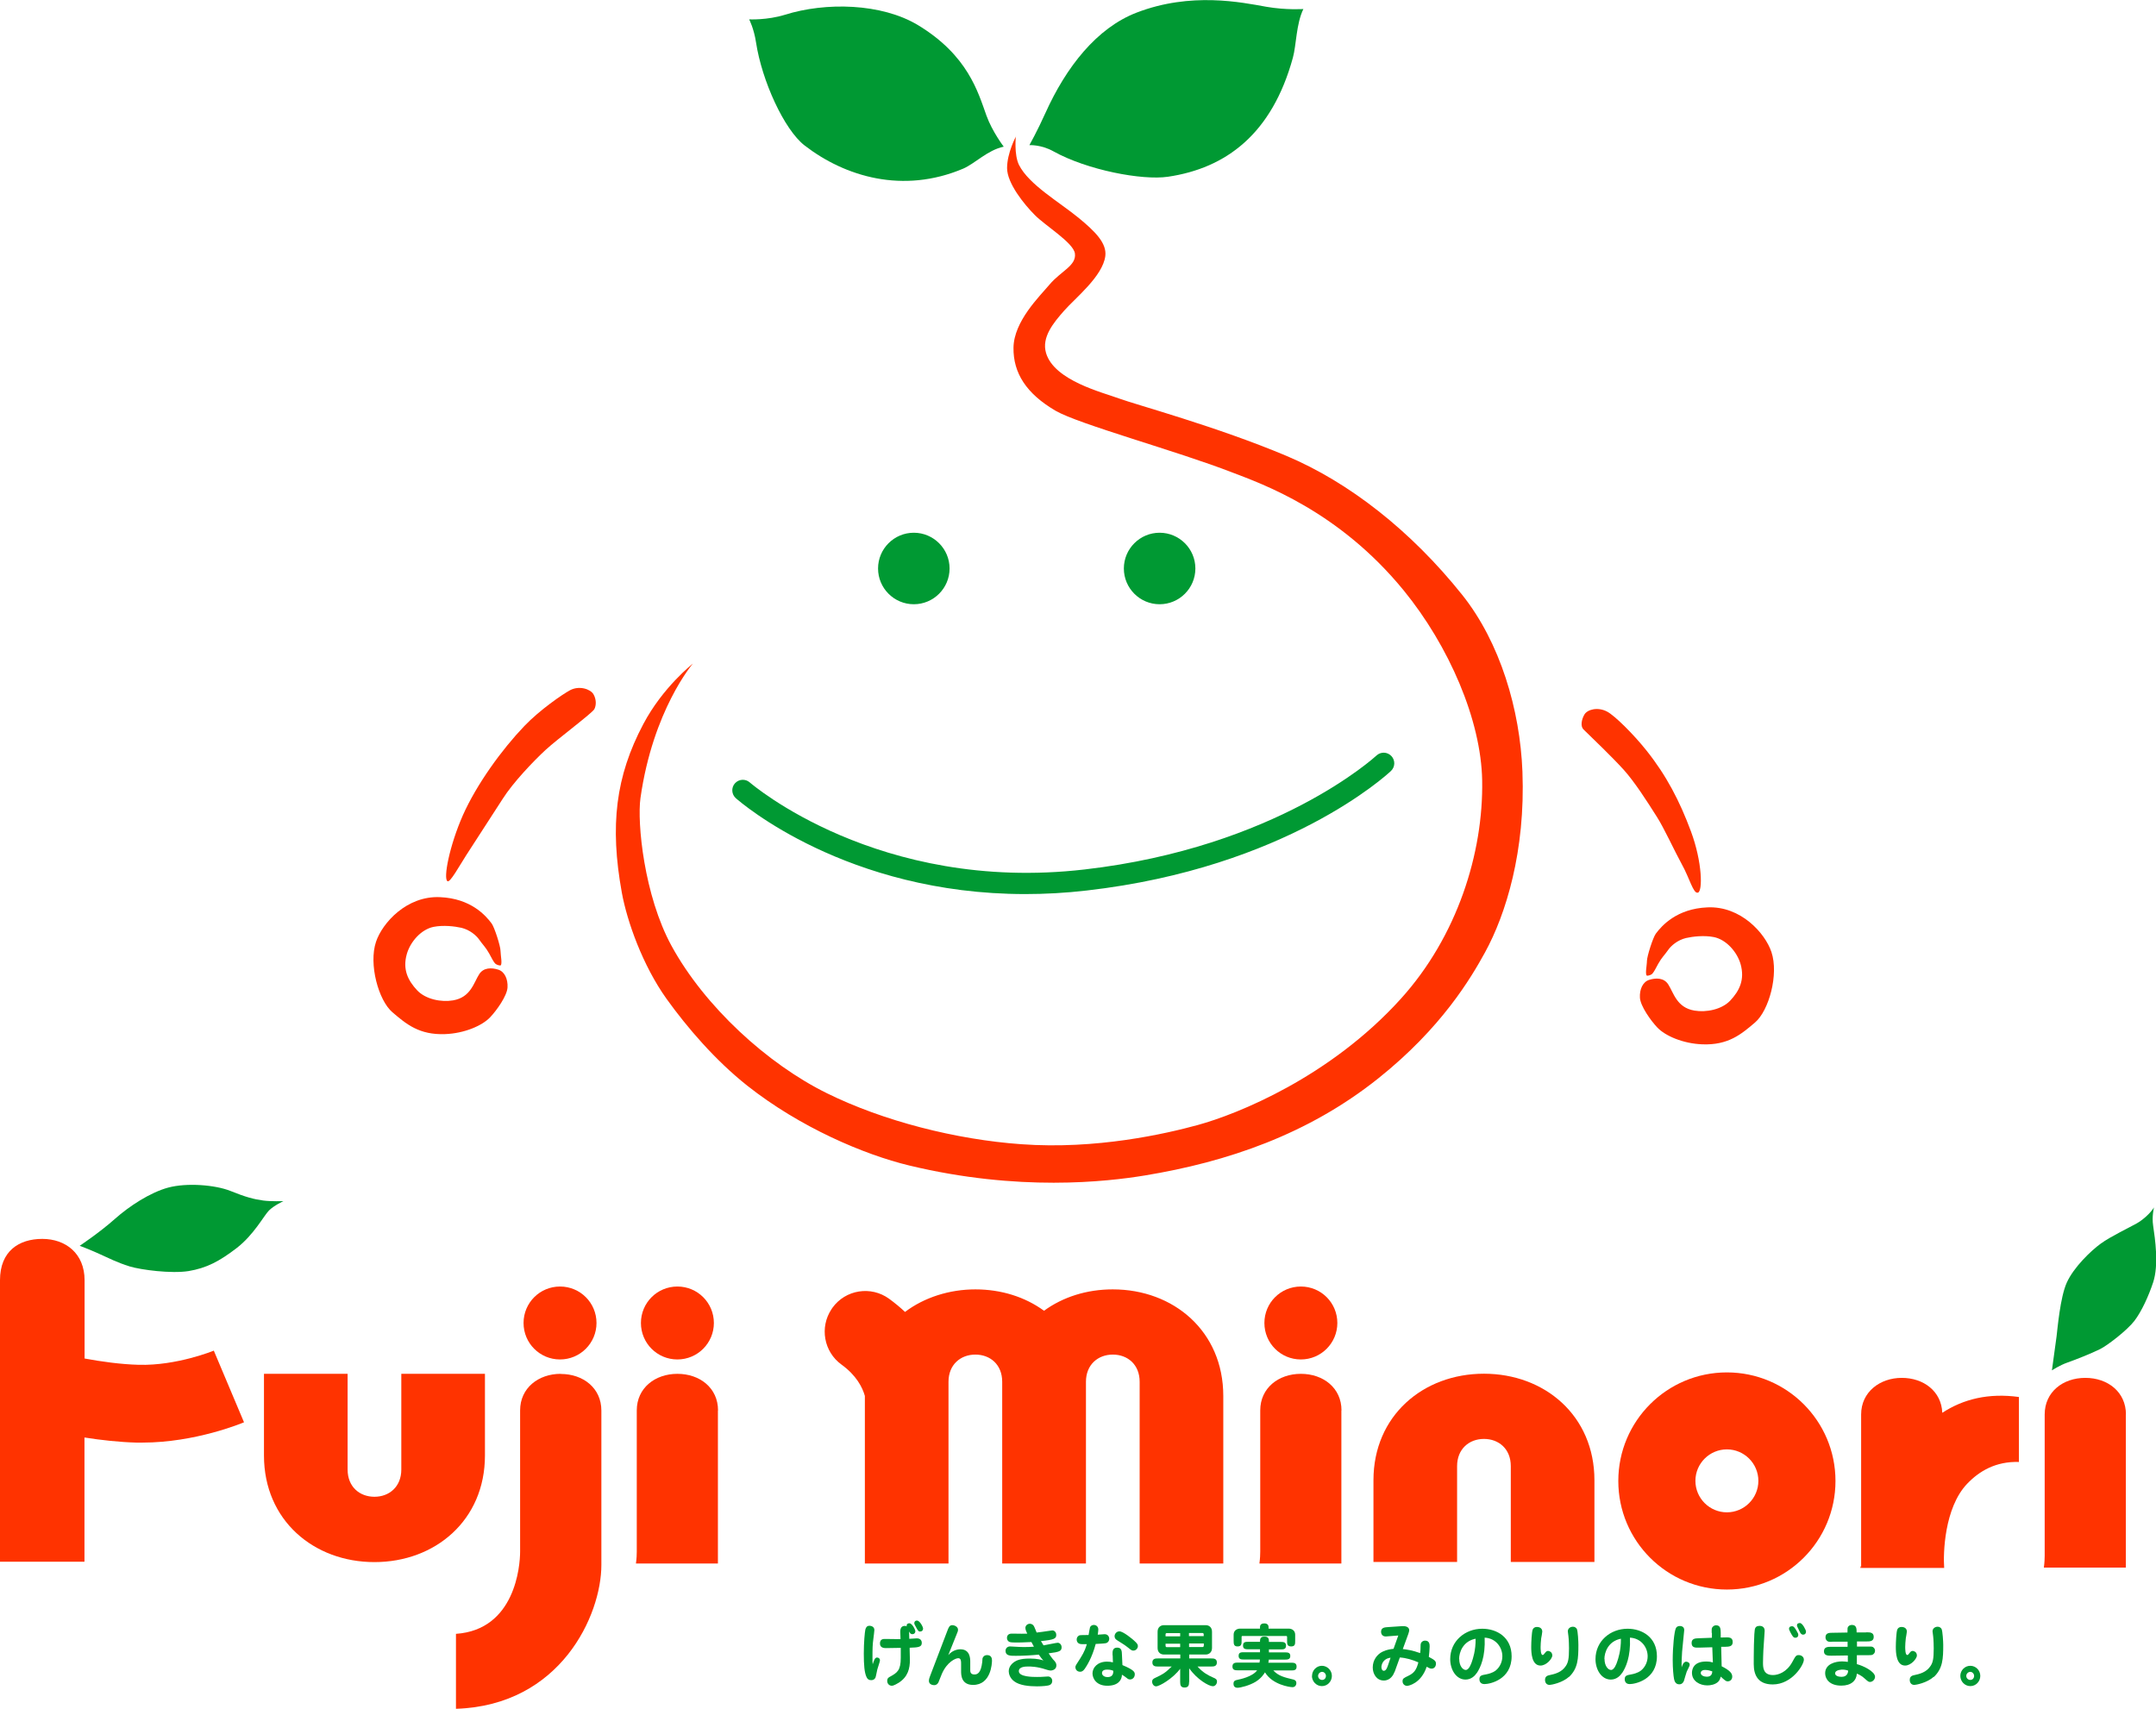 <?xml version="1.0" encoding="UTF-8"?><svg id="_レイヤー_1" xmlns="http://www.w3.org/2000/svg" viewBox="0 0 181.48 143.85"><defs><style>.cls-1{fill:#093;}.cls-1,.cls-2{stroke-width:0px;}.cls-2{fill:#f30;}</style></defs><path class="cls-1" d="M84.49,12.35s-.97-1.27-1.46-2.63c-.71-1.98-1.56-5.06-5.75-7.6-3.08-1.86-7.79-1.95-11.2-.88-1.51.47-3.02.39-3.02.39,0,0,.4.76.58,1.95.49,3.21,2.36,7.33,4.09,8.67,3.41,2.63,8.28,4.09,13.34,1.95,1-.43,2.05-1.56,3.41-1.85Z"/><path class="cls-1" d="M109.71.76s-1.46.1-3.12-.19c-2.07-.37-6.34-1.27-10.91.49-3.36,1.29-5.94,4.58-7.69,8.47-.65,1.45-1.34,2.69-1.34,2.69,0,0,.98-.06,2.02.52,2.84,1.58,7.47,2.46,9.64,2.14,4.89-.72,8.76-3.6,10.52-10.03.29-1.05.27-2.83.88-4.09Z"/><path class="cls-1" d="M79.93,47.86c0,1.66-1.35,3.01-3.01,3.01s-3.01-1.35-3.01-3.01,1.35-3.01,3.01-3.01,3.01,1.35,3.01,3.01Z"/><path class="cls-1" d="M100.62,47.86c0,1.66-1.35,3.01-3.01,3.01s-3.01-1.35-3.01-3.01,1.35-3.01,3.01-3.01,3.01,1.35,3.01,3.01Z"/><path class="cls-1" d="M86.3,75.27c-15.05,0-23.95-7.71-24.36-8.07-.37-.33-.4-.89-.08-1.25.33-.37.89-.4,1.25-.08h0c.11.09,10.81,9.33,28.17,7.33,16.2-1.86,24.5-9.52,24.58-9.59.36-.34.92-.32,1.26.04.34.36.32.92-.04,1.26-.35.33-8.82,8.14-25.6,10.06-1.8.21-3.54.3-5.19.3h0Z"/><path class="cls-2" d="M85.51,11.44s-.17,1.59.27,2.46c.84,1.65,3.36,3.09,5.01,4.44,1.4,1.15,2.38,2.13,2.25,3.21-.21,1.71-2.57,3.58-3.47,4.61-.9,1.02-1.91,2.24-1.52,3.56.69,2.33,4.78,3.32,6.18,3.84,1.38.51,8.23,2.36,14.08,4.83,5.23,2.21,10.44,6.27,14.77,11.69,3.2,4.01,4.87,9.68,5.07,14.88.26,6.68-1.39,12.01-3.15,15.22-1.17,2.13-3.64,6.35-9,10.62-5.91,4.71-12.7,7.02-19.63,8.16-3.22.53-10.63,1.38-19.84-.84-3.81-.92-9.19-3.21-13.63-6.72-2.71-2.15-5.07-4.91-6.78-7.29-2.04-2.85-3.34-6.56-3.78-8.97-1.02-5.64-.52-9.78,1.81-14.18,1.64-3.11,4.17-5.09,4.17-5.09,0,0-3.36,3.9-4.41,11.32-.29,2.07.3,8.19,2.61,12.43,2.79,5.11,8.07,9.95,13.09,12.42,4.74,2.34,10.86,3.9,16.36,4.29,6.33.46,12.16-.88,14.86-1.62,3.32-.91,11.11-4.02,17.08-10.62,4.75-5.25,6.96-12.28,6.85-18.39-.09-5.08-2.79-11.32-6.61-16-5.49-6.72-11.94-8.97-14.44-9.93-4.6-1.79-12.9-4.05-14.86-5.19-2.46-1.44-3.57-3.18-3.54-5.31.03-2.23,2.21-4.33,3.03-5.31.96-1.14,2.28-1.59,2.14-2.62-.12-.9-2.48-2.33-3.37-3.23-.9-.9-2.34-2.68-2.34-3.96s.75-2.67.75-2.67Z"/><path class="cls-2" d="M37.67,74.19c-.38-.21.17-3.01,1.29-5.55,1.17-2.63,3.3-5.56,5.18-7.52,1.29-1.35,3.21-2.67,3.84-3.01.79-.42,1.72-.09,1.97.33.25.42.25.93.08,1.26-.17.33-3.09,2.5-4.09,3.42-1,.92-2.76,2.76-3.63,4.14-.59.92-2.47,3.81-3.06,4.73-.59.92-1.36,2.33-1.58,2.2Z"/><path class="cls-2" d="M42.09,81.29c.24,0,.04-.88.04-1.25s-.5-1.96-.75-2.3c-.5-.67-1.75-2.1-4.34-2.21-2.8-.13-4.86,2.17-5.39,3.76-.63,1.88.21,4.93,1.38,5.93,1.17,1,2.26,1.92,4.43,1.84,1.63-.06,3.13-.71,3.8-1.42.55-.58,1.42-1.8,1.46-2.51.04-.71-.25-1.34-.79-1.5-.54-.17-1.22-.19-1.59.38-.46.71-.71,1.96-2.21,2.21-.99.17-2.3-.09-3.01-.84-.79-.84-1.24-1.77-.88-3.05.29-1.04,1.21-2.09,2.26-2.3.82-.16,1.76-.05,2.34.08.71.17,1.26.65,1.5,1,.29.42.54.63.84,1.17.22.41.33.63.46.79.13.17.38.21.46.21Z"/><path class="cls-2" d="M142.92,75.15c.41-.11.38-2.56-.59-5.17-.94-2.53-2.05-4.68-3.75-6.81-1.11-1.39-2.67-2.93-3.3-3.26-.79-.42-1.66-.18-1.91.24-.25.42-.35,1-.08,1.26.81.79,2.37,2.28,3.38,3.39.91,1.01,1.94,2.61,2.81,3.99.59.92,1.48,2.87,2.08,3.96.66,1.18.97,2.5,1.35,2.4Z"/><path class="cls-2" d="M138.67,82.15c-.24,0-.04-.88-.04-1.25s.5-1.96.75-2.3c.5-.67,1.76-2.1,4.34-2.21,2.8-.13,4.86,2.17,5.39,3.76.63,1.88-.21,4.93-1.38,5.93-1.17,1-2.26,1.92-4.43,1.84-1.63-.06-3.13-.71-3.8-1.42-.55-.58-1.42-1.8-1.46-2.51-.04-.71.25-1.34.79-1.5.54-.17,1.22-.19,1.59.38.46.71.71,1.96,2.21,2.21.99.17,2.3-.09,3.01-.84.79-.84,1.23-1.77.88-3.05-.29-1.04-1.21-2.09-2.26-2.3-.82-.16-1.76-.05-2.34.08-.71.17-1.26.65-1.5,1-.29.42-.54.63-.84,1.17-.22.41-.33.63-.46.79-.12.17-.38.21-.46.21Z"/><path class="cls-2" d="M17.99,113.71s-3.11,1.28-6.32,1.19c-1.5-.04-3.15-.27-4.55-.53v-6.59c0-2.25-1.59-3.48-3.56-3.48s-3.56,1.03-3.56,3.48v23.7h7.11v-10.46c1.39.22,2.92.39,4.37.43.17,0,.33,0,.5,0,4.47,0,8.39-1.64,8.56-1.71l-2.55-6.05Z"/><path class="cls-2" d="M33.78,115.66v8.06c0,1.44-1.01,2.29-2.26,2.29s-2.26-.84-2.26-2.29v-8.06h-7.04v6.88c0,5.44,4.18,8.97,9.3,8.97s9.3-3.53,9.3-8.97v-6.88h-7.04Z"/><path class="cls-2" d="M122.65,131.5v-8.07c0-1.44,1.01-2.29,2.26-2.29s2.26.84,2.26,2.29v8.07h7.04v-6.88c0-5.44-4.19-8.97-9.3-8.97s-9.3,3.53-9.3,8.97v6.88h7.04Z"/><path class="cls-2" d="M50.21,111.38c0,1.69-1.37,3.07-3.07,3.07s-3.07-1.37-3.07-3.07,1.37-3.07,3.07-3.07,3.07,1.37,3.07,3.07Z"/><path class="cls-2" d="M60.09,111.38c0,1.69-1.37,3.07-3.07,3.07s-3.07-1.37-3.07-3.07,1.37-3.07,3.07-3.07,3.07,1.37,3.07,3.07Z"/><path class="cls-2" d="M47.2,115.66c-1.89,0-3.42,1.2-3.42,3.08v11.89c0,1.23-.43,6.58-5.4,6.92v6.31c8.82-.28,12.24-7.89,12.24-12.11v-13c0-1.89-1.53-3.08-3.42-3.08Z"/><path class="cls-2" d="M60.44,118.74c0-1.89-1.53-3.08-3.42-3.08s-3.42,1.2-3.42,3.08v11.89c0,.22-.01.57-.07,1h6.9v-12.89Z"/><path class="cls-2" d="M112.57,111.38c0,1.69-1.37,3.07-3.07,3.07s-3.07-1.37-3.07-3.07,1.37-3.07,3.07-3.07,3.07,1.37,3.07,3.07Z"/><path class="cls-2" d="M112.92,118.74c0-1.89-1.53-3.08-3.42-3.08s-3.42,1.2-3.42,3.08v11.89c0,.22-.01.57-.07,1h6.9v-12.89Z"/><path class="cls-2" d="M178.95,119.08c0-1.89-1.53-3.08-3.42-3.08s-3.42,1.19-3.42,3.08v11.89c0,.22-.01.57-.07,1h6.9v-12.89Z"/><path class="cls-2" d="M145.36,115.54c-5.05,0-9.14,4.09-9.14,9.14s4.09,9.14,9.14,9.14,9.14-4.09,9.14-9.14-4.09-9.14-9.14-9.14ZM145.36,127.32c-1.46,0-2.65-1.19-2.65-2.65s1.19-2.65,2.65-2.65,2.65,1.19,2.65,2.65-1.19,2.65-2.65,2.65Z"/><path class="cls-2" d="M93.66,108.55c-2.18,0-4.19.64-5.78,1.8-1.59-1.16-3.6-1.8-5.78-1.8s-4.31.68-5.92,1.9c-.4-.38-.85-.75-1.34-1.11-1.53-1.11-3.67-.77-4.77.76-.03.04-.06.08-.08.12-1.01,1.52-.65,3.58.84,4.66,1.26.91,1.77,1.93,1.97,2.64h0v14.11h7.04v-15.3c0-1.44,1.01-2.29,2.26-2.29s2.26.84,2.26,2.29v1.03c0,.05,0,.1,0,.16v14.11h7.05v-14.11c0-.05,0-.1,0-.16v-1.03c0-1.44,1.01-2.29,2.26-2.29s2.26.84,2.26,2.29v15.3h7.04v-14.11c0-5.44-4.18-8.97-9.3-8.97Z"/><path class="cls-2" d="M156.66,132h0s0,.07,0,0Z"/><path class="cls-2" d="M156.59,132h.06c0-.1-.03-.29-.06,0Z"/><path class="cls-2" d="M163.49,118.94c-.07-1.81-1.57-2.94-3.41-2.94s-3.42,1.19-3.42,3.08v12.92h6.99c-.09-1.18,0-5.05,1.93-7.08,1.02-1.07,2.41-1.9,4.36-1.84v-5.47c-2.55-.35-4.67.17-6.45,1.33Z"/><path class="cls-1" d="M6.71,104.88s1.68-1.12,2.97-2.27c1.19-1.06,2.96-2.22,4.48-2.63,1.57-.42,3.94-.23,5.23.28,1.29.52,1.96.7,2.77.81.68.09,1.7.05,1.7.05,0,0-.79.36-1.22.79-.43.43-1.27,2.05-2.73,3.17-1.46,1.12-2.54,1.68-4.04,1.93-1.45.23-3.99-.1-4.95-.39-1.09-.34-1.76-.7-2.57-1.06-.81-.37-1.62-.67-1.62-.67Z"/><path class="cls-1" d="M172.72,115.36s.31-2.22.39-2.85.3-3.29.86-4.53c.59-1.3,2.04-2.69,2.87-3.29.83-.6,2.48-1.39,3.01-1.69.53-.3,1.16-.86,1.46-1.35,0,0-.19.76-.07,1.54.16,1.09.49,3.28,0,4.77-.38,1.15-.97,2.44-1.57,3.23-.6.79-2.26,2.07-2.88,2.38-.76.38-2.16.93-2.74,1.13-.71.25-1.31.66-1.31.66Z"/><path class="cls-1" d="M73.84,139.55c.11,0,.23.07.23.23,0,.12-.2.65-.22.76-.03.11-.12.61-.16.7-.07.13-.18.21-.35.21-.22,0-.32-.09-.4-.26-.18-.38-.23-1.03-.23-1.98s.08-1.77.13-2.02c.05-.2.15-.32.35-.32.12,0,.41.06.41.36,0,.11-.07.6-.08.7-.07.52-.08.81-.08,1.66,0,.32,0,.38.02.52.12-.37.18-.57.39-.57ZM75.78,137.4c0-.12-.01-.52.38-.52.08,0,.12.02.16.04-.03-.21.12-.26.22-.26.25,0,.51.55.51.68s-.1.24-.25.24-.2-.09-.28-.23l.02.62c.21-.01.61-.04.63-.04.32,0,.42.2.42.38,0,.34-.25.39-1.02.41v.18c.01.13.02.72.02.85,0,.71-.16,1.41-.93,1.91-.1.06-.42.26-.59.26-.21,0-.39-.16-.39-.41,0-.22.12-.29.23-.35.63-.34.91-.55.91-1.59v-.84c-.11,0-1.21.02-1.23.02-.14,0-.52,0-.52-.39s.3-.38.44-.38c.12,0,.66.01.78.01.21,0,.32,0,.51,0l-.02-.59ZM77.46,137.36c-.14,0-.18-.06-.32-.31-.16-.29-.18-.32-.18-.41,0-.11.08-.21.22-.21.24,0,.52.53.52.68,0,.14-.09.2-.13.22-.04.02-.08.02-.12.02Z"/><path class="cls-1" d="M81.67,140.59c0,.13,0,.38.35.38.26,0,.55-.12.66-1.05,0-.05.02-.25.02-.29.02-.1.12-.29.39-.29.35,0,.41.26.41.45,0,.25-.08,2.06-1.59,2.06-1.01,0-1.01-.86-1.01-1.16v-.62c0-.21,0-.47-.24-.47-.21,0-.93.29-1.38,1.32-.05.12-.25.62-.29.72-.02.04-.12.23-.36.23-.13,0-.44-.06-.44-.36,0-.14.05-.28.1-.41l1.45-3.8c.11-.29.18-.48.42-.48.18,0,.48.13.48.38,0,.1-.02.17-.12.4l-.7,1.74c.42-.49.94-.49,1.02-.49.83,0,.83.81.83,1.05v.69Z"/><path class="cls-1" d="M86.31,137.07c0-.25.21-.37.38-.37.1,0,.24.05.32.17.06.08.21.49.25.57.37-.04.56-.07.89-.12.08-.01.39-.06.43-.06.18,0,.33.16.33.38,0,.32-.19.41-1.29.52.04.07.14.23.22.36.19-.03,1.08-.22,1.19-.22.16,0,.33.15.33.38,0,.32-.18.4-1.09.51.04.06.26.39.36.5.18.19.29.3.29.52,0,.37-.38.43-.48.43-.12,0-.34-.07-.4-.09-.75-.25-1.29-.25-1.47-.25-.22,0-.81,0-.81.39,0,.49,1.18.49,1.54.49.13,0,.43,0,.74-.03.05,0,.13-.01.18-.01.22,0,.35.19.35.36,0,.06,0,.28-.24.37-.12.05-.56.1-1.04.1-.68,0-1.48-.08-1.93-.43-.35-.26-.45-.63-.45-.84,0-.43.33-.69.46-.78.17-.11.45-.29,1.32-.29.63,0,.99.11,1.14.16-.12-.12-.19-.19-.39-.49-.62.06-1.32.1-1.94.1-.47,0-.86,0-.86-.42,0-.24.19-.37.38-.37.12,0,.52.03.57.03.11,0,.24.02.52.02s.63,0,.92-.03c-.09-.16-.14-.25-.21-.39-.79.03-.88.04-1.16.04-.24,0-.59,0-.69-.05-.09-.04-.21-.15-.21-.33,0-.13.05-.37.41-.37.13,0,.7.01.81.01.26,0,.38,0,.49-.01-.14-.29-.15-.37-.15-.44Z"/><path class="cls-1" d="M91.75,137c.05-.12.18-.2.32-.2.18,0,.38.12.38.39,0,.07-.02.25-.05.43.09,0,.56-.04.58-.04.26,0,.39.19.39.39,0,.15-.09.31-.26.36-.12.04-.71.06-.88.07-.31,1.18-.77,1.87-.92,2.09-.15.22-.28.25-.39.25-.3,0-.4-.24-.4-.38,0-.12.04-.18.42-.76.36-.56.48-.96.54-1.18-.44,0-.49,0-.57-.02-.15-.03-.28-.17-.28-.37,0-.23.17-.34.25-.36.08-.02.58-.02.75-.02.04-.22.1-.59.12-.64ZM93.65,139.35c-.01-.3-.02-.64.39-.64.38,0,.39.3.4.61l.04.86c.98.41,1.04.59,1.04.78,0,.23-.16.43-.4.43-.12,0-.21-.06-.26-.11-.22-.16-.29-.22-.42-.29-.01.47-.34.93-1.23.93-.94,0-1.25-.63-1.25-1.04,0-.48.42-.99,1.22-.99.19,0,.34.02.5.06l-.02-.59ZM93.19,140.56c-.41,0-.43.22-.43.29,0,.17.16.34.47.34.24,0,.5-.09.48-.53-.12-.05-.25-.1-.52-.1ZM95.4,138.96c-.13,0-.16-.02-.47-.27-.22-.18-.56-.39-.85-.57-.12-.08-.26-.16-.26-.38,0-.15.13-.4.41-.4.32,0,1.1.66,1.2.75.35.31.35.38.35.52,0,.09-.11.35-.38.35Z"/><path class="cls-1" d="M100.09,141.6c0,.24-.03.47-.38.47-.32,0-.37-.2-.37-.47v-1.11c-.61.82-1.74,1.48-2.03,1.48-.2,0-.33-.21-.33-.39,0-.2.13-.26.25-.32.63-.3.82-.39,1.4-.96h-1.16c-.18,0-.47,0-.47-.34s.29-.34.47-.34h1.88v-.33h-1.39c-.25,0-.52-.16-.52-.55v-1.37c0-.39.28-.55.52-.55h3.54c.25,0,.52.16.52.55v1.37c0,.39-.28.55-.52.55h-1.4v.33h1.86c.18,0,.47,0,.47.34s-.29.34-.47.34h-1.16c.46.52.91.75,1.32.93.22.09.32.16.32.34,0,.2-.15.39-.35.39-.34,0-1.34-.58-1.99-1.51v1.14ZM99.34,137.75v-.26h-1.14c-.06,0-.09.04-.09.12v.15h1.23ZM98.11,138.37v.18c0,.07.04.12.09.12h1.14v-.29h-1.23ZM101.32,137.75v-.15c0-.07-.03-.12-.1-.12h-1.14v.26h1.23ZM100.09,138.37v.29h1.14c.06,0,.1-.05.1-.12v-.18h-1.23Z"/><path class="cls-1" d="M104.21,140.62c-.22,0-.47,0-.47-.32s.25-.33.47-.33h1.81c.03-.18.03-.22.03-.26h-1.32c-.24,0-.47,0-.47-.31s.23-.3.47-.3h1.33v-.25h-.96c-.24,0-.47,0-.47-.31,0-.32.21-.32.47-.32h.96c0-.18,0-.44.36-.44.28,0,.39.11.39.37v.08h.97c.23,0,.47,0,.47.31,0,.32-.22.32-.47.32h-.97v.25h1.33c.23,0,.47,0,.47.3s-.23.31-.47.31h-1.34c-.01.13-.02.21-.04.26h1.91c.22,0,.47,0,.47.33s-.25.32-.47.32h-1.49c.43.47.96.59,1.62.75.11.02.32.07.32.31,0,.21-.14.35-.32.35-.24,0-1.7-.21-2.32-1.25-.08.13-.3.49-.78.79-.52.32-1.29.51-1.53.51-.31,0-.34-.23-.34-.34,0-.26.15-.29.38-.34.14-.03,1.21-.24,1.61-.79h-1.59ZM106.06,137.11v-.13c0-.23.16-.31.36-.31.14,0,.36.05.36.31v.13h1.69c.31,0,.55.19.55.51v.52c0,.26,0,.47-.34.47s-.34-.23-.34-.47v-.31c0-.08-.02-.1-.09-.1h-3.65c-.08,0-.09.02-.09.1v.31c0,.25,0,.47-.34.47-.32,0-.33-.22-.33-.47v-.52c0-.34.26-.51.55-.51h1.66Z"/><path class="cls-1" d="M110.44,141.09c0-.47.38-.85.83-.85s.84.38.84.85-.37.86-.84.86-.84-.4-.84-.86ZM111.61,141.09c0-.18-.15-.34-.32-.34s-.34.15-.34.34.15.34.34.34.32-.15.32-.34Z"/><path class="cls-1" d="M117.38,140.76c-.08.22-.33.72-.9.72-.61,0-.93-.56-.93-1.1,0-.62.37-1.11.83-1.33.37-.18.69-.21.92-.24l.4-1.12-.79.06c-.16.01-.21.02-.26.02-.34,0-.4-.27-.4-.39,0-.36.3-.38.6-.4l1.19-.08c.58-.03.58.31.58.34,0,.1-.06.26-.08.33l-.46,1.26c.34.04.8.1,1.46.34.03-.23.03-.25.04-.69,0-.2.16-.36.38-.36.38,0,.38.35.38.5,0,.24-.04.62-.07.87.54.28.6.37.6.58s-.13.41-.37.41c-.13,0-.24-.07-.41-.16-.47,1.41-1.53,1.61-1.65,1.61-.18,0-.38-.14-.38-.38s.08-.27.51-.48c.47-.23.66-.5.82-1.12-.48-.21-1.04-.38-1.56-.41l-.44,1.22ZM117.05,139.56c-.67.08-.77.63-.77.79,0,.14.06.31.2.31.18,0,.27-.22.35-.45l.22-.65Z"/><path class="cls-1" d="M124.3,140.85c-.13.2-.44.55-.94.55-.79,0-1.29-.84-1.29-1.72,0-1.52,1.25-2.56,2.7-2.56,1.23,0,2.47.72,2.47,2.32,0,1.96-1.82,2.34-2.29,2.34-.42,0-.42-.36-.42-.41,0-.31.18-.34.57-.41.52-.1.75-.28.82-.34.35-.29.54-.74.54-1.18,0-.74-.53-1.52-1.49-1.57.07,1.62-.35,2.51-.66,2.98ZM122.83,139.67c0,.58.3.92.55.92.28,0,.47-.55.52-.71.07-.21.32-.91.31-1.92-1.08.21-1.39,1.16-1.39,1.71Z"/><path class="cls-1" d="M130.67,139.35c0,.28-.49.87-1,.87-.75,0-.78-1.1-.78-1.57,0-.38.04-1.25.12-1.45.04-.12.16-.23.35-.23.33,0,.46.19.46.39,0,.09-.07.48-.09.56-.03.26-.05.55-.05.73,0,.15,0,.68.17.68.06,0,.09-.03.22-.2.04-.05.11-.14.22-.14.02,0,.07,0,.12.02.21.08.25.23.25.35ZM132.06,141.17c-.55.51-1.5.68-1.62.68-.32,0-.39-.27-.39-.42,0-.19.09-.34.32-.39.51-.11,1.09-.24,1.45-.81.17-.28.25-.54.25-1.46,0-.13-.01-.75-.05-1.03-.01-.07-.05-.35-.05-.4,0-.22.18-.39.44-.39.16,0,.28.11.32.19.09.18.13,1.09.13,1.33,0,1.16-.03,2-.8,2.72Z"/><path class="cls-1" d="M136.53,140.85c-.13.2-.44.55-.94.55-.79,0-1.29-.84-1.29-1.72,0-1.52,1.25-2.56,2.7-2.56,1.23,0,2.47.72,2.47,2.32,0,1.96-1.82,2.34-2.29,2.34-.42,0-.42-.36-.42-.41,0-.31.18-.34.57-.41.52-.1.75-.28.82-.34.35-.29.54-.74.54-1.18,0-.74-.53-1.52-1.49-1.57.07,1.62-.35,2.51-.66,2.98ZM135.06,139.67c0,.58.3.92.55.92.28,0,.47-.55.52-.71.07-.21.32-.91.31-1.92-1.08.21-1.39,1.16-1.39,1.71Z"/><path class="cls-1" d="M141.95,139.9c.11,0,.28.07.28.25,0,.12-.18.41-.25.58-.09.25-.18.61-.23.76-.02.06-.11.31-.4.31-.34,0-.41-.32-.44-.46-.05-.25-.11-.89-.11-1.57,0-1.15.13-2.39.26-2.68.05-.12.16-.2.34-.2.04,0,.37,0,.37.34,0,.05-.16,1.54-.18,1.83-.02.33-.05.84-.04,1.31.08-.26.19-.48.4-.48ZM144.08,137.47c0-.26-.01-.37.04-.45.08-.12.19-.19.33-.19.38,0,.38.32.39.62v.41s.37-.01.37-.01c.31-.01.64-.02.64.39,0,.38-.31.39-.61.4h-.36s.04,1.64.04,1.64c.72.36.89.61.89.87,0,.29-.22.4-.38.4-.14,0-.19-.04-.59-.4-.03.12-.07.3-.22.44-.27.25-.67.3-.91.3-.63,0-1.29-.36-1.29-1.06,0-.21.07-.95,1.18-.95.25,0,.37.02.58.08l-.05-1.28-1.1.03c-.31.01-.64.02-.64-.39,0-.38.31-.39.61-.4l1.1-.04v-.41ZM143.53,140.59c-.35,0-.37.21-.37.25,0,.21.27.32.51.32.44,0,.45-.33.46-.45-.15-.05-.35-.12-.6-.12Z"/><path class="cls-1" d="M148.54,137.29c0,.05-.09,1.41-.11,1.67-.01.32-.03.69-.03,1,0,.4,0,1.06.84,1.06.43,0,1.15-.23,1.62-1.09.29-.53.32-.59.56-.59.18,0,.42.12.42.39,0,.43-1,2.08-2.62,2.08-1.22,0-1.6-.76-1.6-1.71,0-.52,0-2.78.12-3.02.09-.2.28-.2.41-.2.1,0,.39.05.39.41ZM151.19,137.23c.15.25.18.32.18.42,0,.14-.11.23-.24.23s-.19-.07-.25-.16c-.05-.06-.29-.48-.29-.59,0-.21.19-.22.26-.22.14,0,.21.12.34.32ZM152.02,137.36c0,.16-.09.26-.25.26-.12,0-.21-.1-.27-.23-.22-.44-.24-.49-.24-.56,0-.15.13-.19.25-.19.21,0,.51.59.51.72Z"/><path class="cls-1" d="M157.09,137.42c.31,0,.63,0,.63.39s-.36.38-.62.38h-.79s0,.43,0,.43h.89c.25,0,.36-.01.45.04.15.09.18.22.18.32,0,.16-.1.26-.18.31-.08.06-.19.05-.45.06h-.9s0,.75,0,.75c.51.13,1.53.61,1.53,1.07,0,.2-.19.43-.42.43-.14,0-.17-.04-.49-.32-.16-.15-.41-.3-.62-.38-.04.6-.49,1.01-1.31,1.01-1.01,0-1.36-.58-1.36-1.04,0-.79.88-1,1.43-1,.16,0,.31.02.48.04v-.54s-1.38.02-1.38.02c-.29,0-.63,0-.63-.37s.33-.38.62-.38h1.37s0-.43,0-.43h-1.23c-.32.02-.41.02-.52-.09-.07-.07-.11-.16-.11-.28,0-.38.33-.38.62-.38l1.23-.02c0-.36,0-.4.05-.48.07-.11.19-.16.33-.16.39,0,.39.34.39.63h.78ZM155.08,140.56s-.61,0-.61.32c0,.21.29.29.54.29.2,0,.53-.07.56-.52-.13-.05-.28-.09-.49-.09Z"/><path class="cls-1" d="M161.36,139.35c0,.28-.49.87-1,.87-.75,0-.78-1.1-.78-1.57,0-.38.04-1.25.12-1.45.04-.12.16-.23.35-.23.33,0,.46.19.46.39,0,.09-.08.48-.09.56-.03.26-.05.55-.05.73,0,.15,0,.68.17.68.07,0,.09-.03.22-.2.04-.05.11-.14.22-.14.02,0,.07,0,.12.02.21.08.25.23.25.35ZM162.76,141.17c-.55.51-1.5.68-1.62.68-.32,0-.39-.27-.39-.42,0-.19.09-.34.32-.39.51-.11,1.09-.24,1.45-.81.17-.28.25-.54.25-1.46,0-.13-.01-.75-.05-1.03-.01-.07-.05-.35-.05-.4,0-.22.18-.39.44-.39.16,0,.28.11.32.19.09.18.14,1.09.14,1.33,0,1.16-.03,2-.8,2.72Z"/><path class="cls-1" d="M165.01,141.09c0-.47.38-.85.84-.85s.84.38.84.85-.37.86-.84.86-.84-.4-.84-.86ZM166.17,141.09c0-.18-.15-.34-.32-.34s-.34.15-.34.34.15.34.34.34.32-.15.32-.34Z"/></svg>